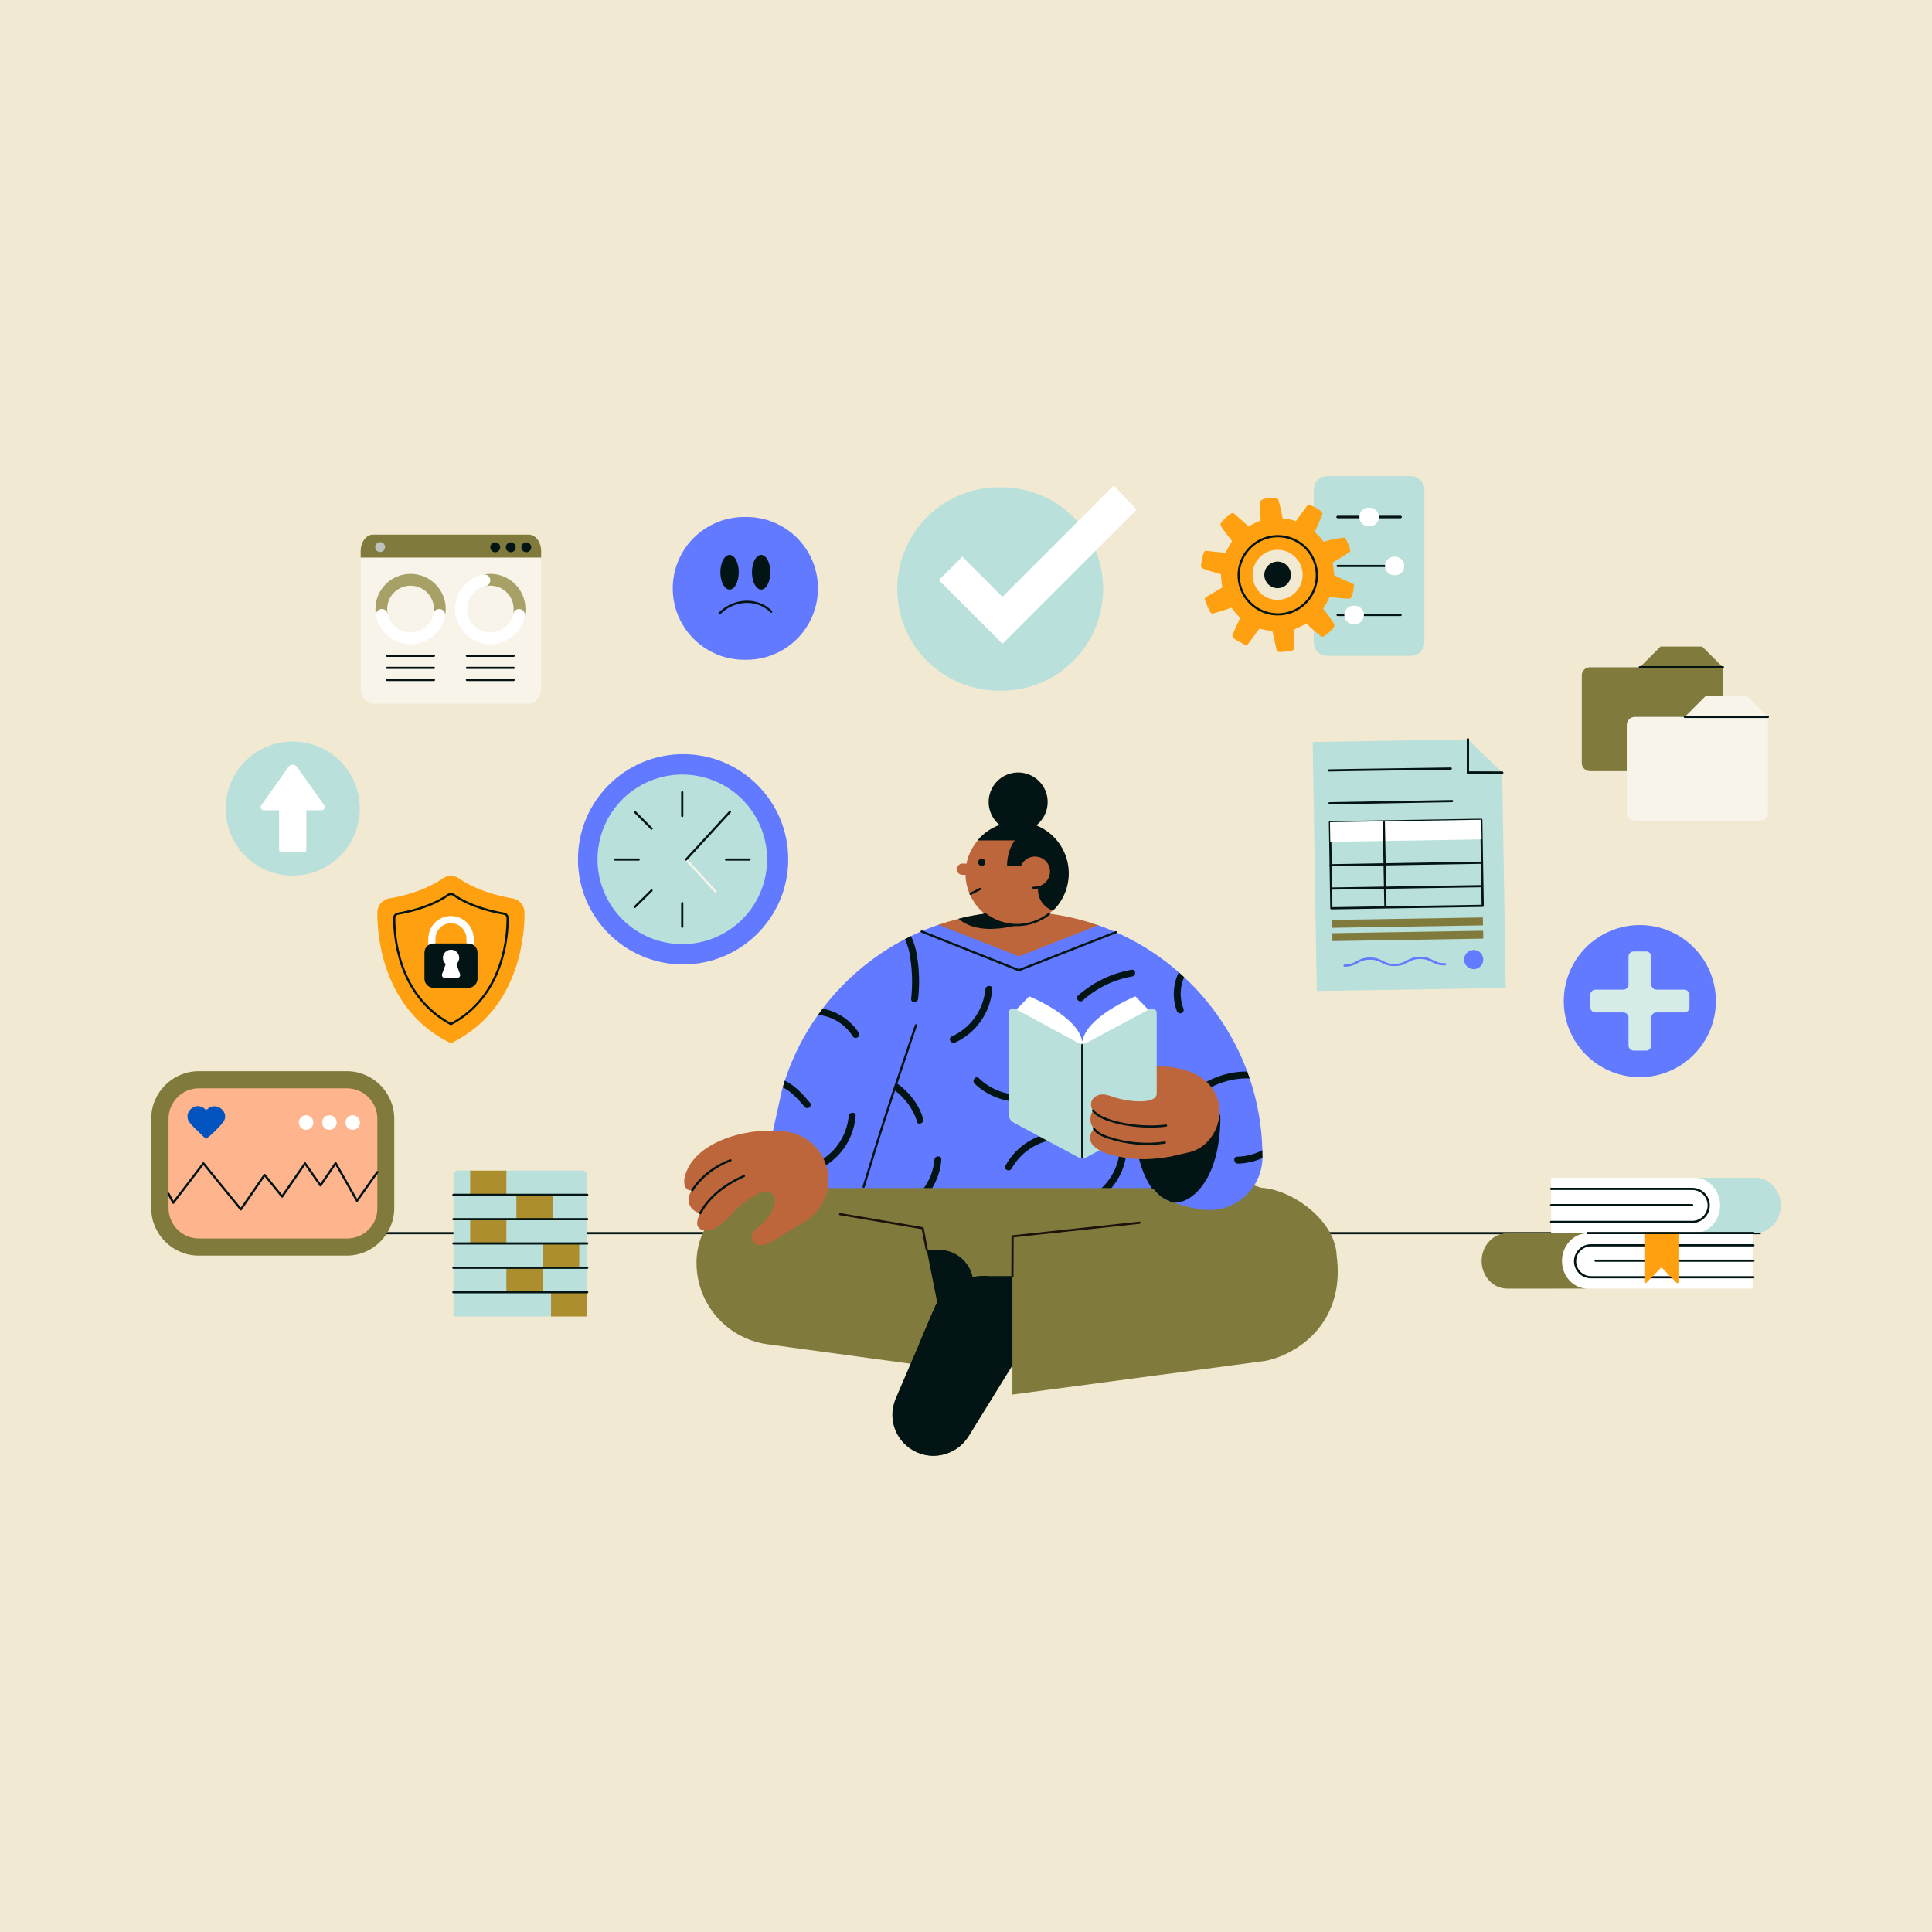 <svg xmlns="http://www.w3.org/2000/svg" fill="none" viewBox="0 0 680 680" height="680" width="680">
<rect x="0" y="0" width="680" height="680" fill="#333333" stroke="none"/>
<g clip-path="url(#clip0_5309_95326)">
<rect fill="#F2E9D2" height="680" width="680"></rect>
<path stroke-linejoin="round" stroke-linecap="round" stroke-width="0.77" stroke="#021414" d="M122.83 434.035H619.418"></path>
<path fill="#627AFF" d="M240.425 339.461C260.863 339.461 277.434 322.885 277.434 302.451C277.434 282.012 260.863 265.441 240.425 265.441C219.991 265.441 203.42 282.012 203.42 302.451C203.42 322.885 219.991 339.461 240.425 339.461Z"></path>
<path fill="#B9E0DA" d="M269.154 309.502C273.043 293.491 263.211 277.357 247.2 273.463C231.184 269.575 215.05 279.396 211.156 295.417C207.263 311.423 217.089 327.573 233.105 331.461C249.127 335.355 265.261 325.518 269.154 309.502Z"></path>
<path stroke-linejoin="round" stroke-linecap="round" stroke-width="0.77" stroke="#F9F4E9" d="M241.487 302.535L251.827 313.779"></path>
<path stroke-linejoin="round" stroke-linecap="round" stroke-width="0.77" stroke="#021414" d="M256.908 285.754L241.487 302.535"></path>
<path stroke-linejoin="round" stroke-linecap="round" stroke-width="0.77" stroke="#021414" d="M229.335 291.651L223.438 285.754"></path>
<path stroke-linejoin="round" stroke-linecap="round" stroke-width="0.77" stroke="#021414" d="M229.335 313.418L223.438 319.222"></path>
<path stroke-linejoin="round" stroke-linecap="round" stroke-width="0.77" stroke="#021414" d="M240.126 317.859V326.206"></path>
<path stroke-linejoin="round" stroke-linecap="round" stroke-width="0.77" stroke="#021414" d="M240.126 278.855V287.203"></path>
<path stroke-linejoin="round" stroke-linecap="round" stroke-width="0.77" stroke="#021414" d="M255.548 302.535H263.802"></path>
<path stroke-linejoin="round" stroke-linecap="round" stroke-width="0.77" stroke="#021414" d="M216.545 302.535H224.8"></path>
<path fill="#FFA011" d="M157.134 366.393C147.246 361.117 140.209 352.744 136.212 341.516C133.043 332.598 132.781 324.318 132.812 321.169C132.837 318.688 134.635 316.593 137.08 316.187C147.929 314.384 154.108 310.418 155.747 309.247C156.615 308.626 157.642 308.297 158.711 308.297C159.779 308.297 160.807 308.626 161.675 309.247C163.313 310.418 169.493 314.384 180.341 316.187C182.786 316.593 184.584 318.688 184.61 321.169C184.646 324.318 184.379 332.598 181.209 341.516C177.213 352.744 170.176 361.117 160.288 366.393L158.711 367.23L157.134 366.393Z"></path>
<path stroke-linejoin="round" stroke-linecap="round" stroke-width="0.77" stroke="#021414" d="M159.609 314.926C159.07 314.546 158.351 314.546 157.811 314.926C151.699 319.302 143.228 321.049 140.064 321.578C139.325 321.701 138.77 322.338 138.765 323.093C138.708 328.671 139.741 350.317 158.695 360.442C158.705 360.447 158.721 360.447 158.726 360.442C177.68 350.317 178.718 328.671 178.656 323.093C178.651 322.338 178.101 321.701 177.356 321.578C174.192 321.049 165.722 319.302 159.609 314.926Z"></path>
<path fill="white" d="M158.963 322.426H158.501C154.166 322.508 150.734 326.14 150.734 330.475V339.541C150.734 340.245 151.305 340.815 152.003 340.815H152.157H165.307H165.466C166.165 340.815 166.73 340.245 166.73 339.541V330.475C166.73 326.14 163.299 322.508 158.963 322.426ZM153.426 338.278V337.06H153.272V330.449C153.272 327.444 155.727 324.917 158.732 324.963C161.737 324.917 164.192 327.444 164.192 330.449V337.06H164.043V338.278H153.426Z"></path>
<path fill="#021414" d="M168.075 344.454C168.075 346.236 166.631 347.679 164.849 347.679H152.619C150.836 347.679 149.388 346.236 149.388 344.454V335.3C149.388 333.518 150.836 332.074 152.619 332.074H164.849C166.631 332.074 168.075 333.518 168.075 335.3V344.454Z"></path>
<path fill="white" d="M160.633 339.337C160.628 339.326 160.633 339.316 160.643 339.306C161.295 338.736 161.686 337.883 161.619 336.938C161.527 335.572 160.443 334.436 159.081 334.287C157.345 334.097 155.881 335.448 155.881 337.143C155.881 338.006 156.261 338.777 156.868 339.306C156.873 339.316 156.878 339.326 156.873 339.337L155.599 342.804C155.347 343.487 155.851 344.211 156.58 344.211H160.926C161.655 344.211 162.163 343.487 161.907 342.804L160.633 339.337Z"></path>
<path fill="#B9E0DA" d="M204.865 462.048L193.96 463.358H159.636C159.621 463.358 159.611 463.353 159.6 463.342C159.59 463.332 159.585 463.322 159.585 463.301V413.553C159.585 413.147 159.744 412.757 160.037 412.464C160.325 412.176 160.72 412.012 161.126 412.012H165.487C169.53 412.977 172.874 412.988 178.221 412.012H205.142C205.548 412.012 205.943 412.176 206.231 412.464C206.519 412.757 206.683 413.147 206.683 413.553V454.81L204.865 462.048Z"></path>
<path fill="#AD8E2E" d="M178.225 412.012H165.486V420.559H178.225V412.012Z"></path>
<path fill="#AD8E2E" d="M194.493 420.559H181.754V429.106H194.493V420.559Z"></path>
<path fill="#AD8E2E" d="M178.225 429.105H165.486V437.658H178.225V429.105Z"></path>
<path fill="#AD8E2E" d="M203.873 437.66H191.129V446.208H203.873V437.66Z"></path>
<path fill="#AD8E2E" d="M190.965 446.207H178.226V454.811H190.965V446.207Z"></path>
<path fill="#AD8E2E" d="M193.943 454.812H206.682V463.303C206.682 463.324 206.677 463.334 206.667 463.344C206.657 463.355 206.646 463.36 206.631 463.36H193.943V454.812Z"></path>
<path stroke-linejoin="round" stroke-linecap="round" stroke-width="0.77" stroke="#021414" d="M206.683 420.559H159.585"></path>
<path stroke-linejoin="round" stroke-linecap="round" stroke-width="0.77" stroke="#021414" d="M206.683 429.105H159.585"></path>
<path stroke-linejoin="round" stroke-linecap="round" stroke-width="0.77" stroke="#021414" d="M206.683 437.66H159.585"></path>
<path stroke-linejoin="round" stroke-linecap="round" stroke-width="0.77" stroke="#021414" d="M206.683 446.207H159.585"></path>
<path stroke-linejoin="round" stroke-linecap="round" stroke-width="0.77" stroke="#021414" d="M206.683 454.812H159.585"></path>
<path fill="#807A3C" d="M470.473 442.155C470.134 429.607 454.801 418.655 443.942 418.065L405.36 405.516L313.044 406.861L274.036 415.625C258.878 418.573 245.147 428.513 245.147 444.518C245.158 451.638 247.788 458.506 252.544 463.807C257.301 469.102 263.845 472.462 270.923 473.243L348.246 483.768L348.497 474.337L356.336 480.573V490.779C356.336 490.795 356.336 490.8 356.341 490.805C356.341 490.815 356.346 490.82 356.351 490.825C356.356 490.831 356.372 490.831 356.377 490.836C356.382 490.836 356.392 490.836 356.397 490.836L445.457 478.97C447.121 478.636 448.755 478.153 450.342 477.537C465.166 471.553 472.661 458.249 470.473 442.155Z"></path>
<path fill="#021414" d="M326.192 439.95C326.192 439.939 326.192 439.934 326.198 439.924C326.198 439.914 326.203 439.903 326.208 439.898C326.208 439.893 326.218 439.888 326.223 439.888C326.228 439.883 326.239 439.883 326.249 439.883H330.476C333.266 439.888 335.967 440.859 338.13 442.621C340.287 444.383 341.782 446.833 342.352 449.565L343.775 456.669C343.775 456.675 343.775 456.68 343.775 456.69C343.775 456.695 343.77 456.7 343.76 456.716C343.755 456.721 343.75 456.726 343.744 456.726C343.739 456.731 343.729 456.731 343.724 456.736L329.983 458.945L326.192 439.95Z"></path>
<path stroke-linejoin="round" stroke-linecap="round" stroke-width="0.77" stroke="#1D120B" d="M326.178 439.885L324.75 432.303L295.687 427.336"></path>
<path fill="#021414" d="M356.277 449.148C356.293 449.148 356.308 449.154 356.319 449.164C356.329 449.179 356.334 449.19 356.334 449.205V480.575L341.001 505.421C339.681 507.511 337.857 509.247 335.695 510.455C333.527 511.662 331.097 512.304 328.622 512.329C326.223 512.329 323.86 511.729 321.754 510.588C319.638 509.448 317.84 507.804 316.525 505.801C315.205 503.797 314.403 501.501 314.188 499.108C313.982 496.719 314.367 494.32 315.312 492.112L323.567 472.864L328.786 460.691C330.245 457.27 332.674 454.352 335.772 452.297C338.874 450.243 342.511 449.148 346.225 449.148H356.277Z"></path>
<path stroke-linejoin="round" stroke-linecap="round" stroke-width="0.77" stroke="#1D120B" d="M356.335 449.144L356.391 435.162L401.065 430.359"></path>
<path fill="#021414" d="M329.126 473.633C327.256 473.648 325.396 473.412 323.583 472.929C323.578 472.929 323.573 472.924 323.568 472.919C323.557 472.914 323.552 472.909 323.547 472.904C323.542 472.888 323.542 472.883 323.542 472.878C323.542 472.868 323.542 472.862 323.547 472.852L328.74 460.663C330.189 457.226 332.618 454.298 335.736 452.234C338.849 450.174 342.496 449.08 346.226 449.09L347.54 449.131C347.551 449.131 347.561 449.131 347.571 449.141C347.582 449.146 347.587 449.157 347.592 449.172C348.064 450.893 348.306 452.67 348.301 454.453C348.296 459.538 346.277 464.413 342.681 468.008C339.086 471.604 334.216 473.623 329.126 473.633Z"></path>
<path fill="#021414" d="M328.622 512.408C326.618 512.419 324.63 512.008 322.792 511.211C320.953 510.415 319.293 509.244 317.932 507.775C316.571 506.306 315.528 504.565 314.876 502.669C314.218 500.774 313.972 498.76 314.136 496.762C314.136 496.752 314.141 496.741 314.146 496.731C314.152 496.726 314.157 496.716 314.167 496.716C316.422 495.755 318.847 495.267 321.292 495.278C325.18 495.319 328.961 496.526 332.156 498.735C335.346 500.954 337.806 504.072 339.198 507.693C339.208 507.708 339.208 507.719 339.208 507.729C339.208 507.739 339.198 507.744 339.188 507.754C337.832 509.198 336.193 510.354 334.375 511.15C332.561 511.951 330.604 512.377 328.622 512.408Z"></path>
<path fill="#627AFF" d="M444.351 407.575C444.294 410.2 443.683 412.789 442.558 415.167C441.438 417.54 439.825 419.652 437.832 421.367C435.839 423.083 433.502 424.357 430.99 425.107C428.473 425.852 425.823 426.067 423.213 425.728C419.273 425.174 415.4 424.177 411.676 422.754C409.283 421.876 407.228 420.263 405.805 418.152H391.186C390.636 417.915 390.051 417.797 389.46 417.797C388.859 417.797 388.274 417.915 387.724 418.152H328.108C327.147 417.828 326.11 417.828 325.154 418.152H267.634L275.308 383.299C275.406 383.058 275.549 382.678 275.642 382.436C275.971 381.779 276.176 381.065 276.233 380.336C278.934 372.066 282.879 364.258 287.924 357.179C288.689 356.656 289.259 355.88 289.521 354.996C297.262 344.805 307.166 336.458 318.507 330.551C319.278 330.325 320.002 329.965 320.634 329.477C323.778 327.952 327.003 326.621 330.301 325.497L358.44 323.966C368.426 323.966 374.749 323.252 386.573 325.666C396.985 329.318 406.596 334.933 414.897 342.211C415.282 342.987 415.95 343.593 416.762 343.901C426.67 353.086 434.283 364.468 438.993 377.135C439.029 378.009 439.332 378.851 439.851 379.555C442.604 387.712 444.109 396.239 444.32 404.843C444.15 405.747 444.166 406.671 444.351 407.575Z"></path>
<path fill="#021414" d="M323.146 351.523C322.977 353.038 320.537 353.121 320.701 351.523C321.225 346.695 321.112 341.825 320.367 337.038C320.09 334.793 319.463 332.605 318.508 330.55C319.212 330.185 319.926 329.826 320.634 329.477C321.6 331.47 322.273 333.586 322.638 335.769C323.567 340.967 323.737 346.268 323.146 351.523Z"></path>
<path fill="#021414" d="M398.197 341.332C391.294 342.555 384.858 345.642 379.582 350.265C379.325 350.45 379.156 350.737 379.104 351.051C379.063 351.364 379.14 351.688 379.331 351.95C379.413 352.083 379.531 352.196 379.67 352.283C379.803 352.366 379.952 352.422 380.111 352.453C380.276 352.474 380.435 352.463 380.589 352.417C380.743 352.381 380.892 352.299 381.015 352.201C385.905 347.779 391.946 344.83 398.449 343.69C400.052 343.438 399.795 340.998 398.197 341.332Z"></path>
<path fill="#021414" d="M444.358 407.114V407.201C444.358 407.325 444.358 407.453 444.352 407.576C441.63 408.814 438.692 409.487 435.697 409.564C434.182 409.564 433.843 407.114 435.445 407.114C438.543 407.047 441.579 406.267 444.322 404.844C444.347 405.594 444.358 406.354 444.358 407.114Z"></path>
<path fill="#021414" d="M439.851 379.557C433.554 379.367 427.39 381.339 422.366 385.135C421.108 386.06 419.844 383.959 421.108 383.029C426.265 379.171 432.547 377.101 438.993 377.137C439.291 377.938 439.574 378.745 439.851 379.557Z"></path>
<path fill="#021414" d="M284.987 389.68C284.884 389.793 284.75 389.88 284.607 389.936C284.463 389.998 284.304 390.034 284.149 390.034C283.99 390.034 283.841 389.998 283.692 389.936C283.548 389.88 283.42 389.793 283.307 389.68C281.119 387.157 278.607 384.224 275.494 382.704C275.725 381.908 275.972 381.117 276.234 380.336C279.686 382.021 282.542 385.051 284.987 387.995C285.213 388.221 285.336 388.524 285.336 388.837C285.336 389.15 285.213 389.454 284.987 389.68Z"></path>
<path fill="#021414" d="M346.816 348.152C346.483 351.732 345.214 355.169 343.128 358.097C341.043 361.025 338.218 363.346 334.946 364.831C333.507 365.509 334.776 367.61 336.204 366.937C339.846 365.242 342.979 362.612 345.27 359.314C347.566 356.006 348.943 352.159 349.261 348.152C349.431 346.632 346.981 346.632 346.816 348.152Z"></path>
<path fill="#021414" d="M364.42 384.535C357.511 386.646 349.682 384.535 344.541 379.48C343.447 378.386 341.931 380.323 343.025 381.422C345.928 384.201 349.513 386.163 353.417 387.114C357.321 388.059 361.415 387.951 365.267 386.816C366.782 386.394 365.935 384.114 364.42 384.535Z"></path>
<path fill="#021414" d="M298.722 392.797C298.393 396.377 297.119 399.803 295.034 402.736C292.943 405.669 290.123 407.991 286.846 409.47C285.408 410.143 286.676 412.254 288.109 411.581C291.751 409.886 294.88 407.256 297.176 403.948C299.467 400.651 300.843 396.803 301.162 392.797C301.331 391.276 298.891 391.276 298.722 392.797Z"></path>
<path fill="#021414" d="M356.083 411.242C357.856 408.109 360.424 405.499 363.526 403.681C366.634 401.857 370.168 400.892 373.774 400.881C375.372 400.881 375.12 398.441 373.522 398.441C369.495 398.498 365.566 399.618 362.114 401.688C358.667 403.758 355.832 406.711 353.89 410.235C353.048 411.663 355.328 412.675 356.083 411.242Z"></path>
<path fill="#021414" d="M416.763 343.901C415.228 347.471 415.156 351.498 416.563 355.125C416.609 355.273 416.625 355.438 416.609 355.602C416.589 355.761 416.543 355.921 416.46 356.059C416.383 356.203 416.275 356.327 416.152 356.424C416.024 356.522 415.88 356.594 415.721 356.64C415.407 356.707 415.084 356.655 414.806 356.506C414.524 356.347 414.313 356.095 414.2 355.797C413.394 353.604 413.039 351.262 413.163 348.93C413.281 346.598 413.871 344.307 414.899 342.211L416.763 343.901Z"></path>
<path fill="#021414" d="M300.149 364.745C298.814 362.645 297.016 360.872 294.899 359.568C292.788 358.253 290.4 357.436 287.924 357.179C288.443 356.445 288.977 355.715 289.521 354.996C292.105 355.484 294.566 356.486 296.754 357.945C298.942 359.403 300.817 361.283 302.255 363.482C303.098 364.828 300.997 366.096 300.149 364.745Z"></path>
<path fill="#021414" d="M322.725 394.734C321.482 390.276 318.338 386.305 314.717 383.618C314.979 382.838 315.251 382.026 315.528 381.184C319.797 384.137 323.516 388.699 324.918 393.81C325.339 395.325 323.059 396.255 322.725 394.734Z"></path>
<path stroke-linejoin="round" stroke-linecap="round" stroke-width="0.77" stroke="#021414" d="M303.966 417.729C307.962 404.815 309.215 400.218 314.717 383.616C314.979 382.835 315.251 382.024 315.528 381.181C317.331 375.798 319.545 369.208 322.386 360.871"></path>
<path fill="#BD663B" d="M330.308 325.496L358.606 336.612L386.575 325.666C368.365 319.317 348.553 319.255 330.308 325.496Z"></path>
<path stroke-linejoin="round" stroke-linecap="round" stroke-width="0.77" stroke="#021414" d="M324.399 327.863L358.604 341.496L392.722 328.105"></path>
<path fill="#021414" d="M348.651 326.952C343.91 326.952 340.134 325.76 337.432 323.428C337.422 323.418 337.417 323.413 337.417 323.397C337.412 323.387 337.412 323.377 337.417 323.371C337.417 323.361 337.422 323.351 337.427 323.346C337.432 323.336 337.448 323.33 337.458 323.325C342.62 322.026 347.896 321.235 353.222 320.973L361.164 324.594C361.174 324.599 361.184 324.604 361.189 324.62C361.195 324.63 361.195 324.64 361.195 324.65C361.195 324.661 361.195 324.671 361.189 324.681C361.179 324.692 361.174 324.697 361.159 324.702C357.137 326.099 352.919 326.859 348.656 326.952H348.651Z"></path>
<path fill="#BD663B" d="M338.813 303.931L340.118 304.018C340.128 304.018 340.138 304.013 340.148 304.002C340.159 303.992 340.164 303.982 340.169 303.972C341.073 299.441 343.682 295.424 347.453 292.758C351.228 290.087 355.882 288.962 360.454 289.615C365.03 290.272 369.181 292.65 372.052 296.267C374.929 299.893 376.305 304.47 375.91 309.077C375.504 313.685 373.357 317.959 369.905 321.025C366.448 324.097 361.948 325.731 357.325 325.582C352.713 325.438 348.321 323.532 345.064 320.25C341.808 316.973 339.938 312.565 339.825 307.947C339.825 307.932 339.82 307.917 339.804 307.906C339.794 307.901 339.784 307.896 339.768 307.896H338.643C338.387 307.886 338.135 307.84 337.899 307.732C337.662 307.629 337.452 307.48 337.277 307.29C337.102 307.095 336.969 306.874 336.892 306.632C336.804 306.386 336.774 306.124 336.794 305.872C336.815 305.353 337.041 304.86 337.416 304.501C337.791 304.136 338.294 303.931 338.813 303.931Z"></path>
<path stroke-linejoin="round" stroke-linecap="round" stroke-width="0.77" stroke="#021414" d="M369.207 321.679C365.987 324.217 362.006 325.588 357.912 325.588C353.813 325.583 349.832 324.207 346.616 321.664"></path>
<path fill="#021414" d="M370.495 320.539C364.48 317.914 365.394 312.475 365.4 312.423C365.405 312.403 365.415 312.377 365.43 312.362C365.446 312.346 365.466 312.336 365.482 312.326C366.437 312.12 367.326 311.673 368.05 311.026C368.779 310.379 369.329 309.557 369.648 308.638C369.966 307.713 370.043 306.722 369.874 305.766C369.699 304.811 369.278 303.907 368.661 303.157C368.035 302.407 367.233 301.826 366.324 301.477C365.415 301.123 364.429 301.01 363.463 301.153C362.497 301.292 361.593 301.672 360.818 302.268C360.042 302.864 359.436 303.65 359.056 304.539C359.03 304.585 358.922 304.831 358.922 304.831C358.917 304.842 358.907 304.852 358.896 304.857C358.891 304.862 358.881 304.867 358.871 304.867L354.561 304.883C354.535 304.883 354.505 304.872 354.484 304.852C354.458 304.826 354.448 304.801 354.448 304.77C354.448 299.813 356.441 296.772 357.119 295.878C357.124 295.868 357.129 295.863 357.129 295.852C357.129 295.837 357.129 295.832 357.124 295.822C357.119 295.811 357.114 295.806 357.104 295.801C357.099 295.796 357.083 295.791 357.073 295.791H344.288C344.267 295.791 344.242 295.786 344.226 295.77C344.211 295.76 344.195 295.745 344.185 295.729C344.175 295.703 344.175 295.683 344.175 295.668C344.18 295.642 344.185 295.621 344.206 295.606C346.219 293.248 348.803 291.45 351.715 290.387C351.721 290.382 351.731 290.377 351.741 290.372C351.746 290.356 351.751 290.351 351.751 290.341C351.751 290.331 351.751 290.32 351.751 290.315C351.746 290.3 351.741 290.295 351.731 290.284C350.077 288.918 348.89 287.069 348.33 284.994C347.765 282.923 347.863 280.725 348.603 278.711C349.337 276.693 350.683 274.956 352.45 273.734C354.217 272.517 356.323 271.874 358.47 271.895C360.612 271.916 362.703 272.609 364.444 273.862C366.185 275.126 367.495 276.893 368.189 278.922C368.877 280.956 368.928 283.155 368.322 285.214C367.716 287.274 366.488 289.098 364.804 290.433C364.793 290.438 364.788 290.444 364.788 290.454C364.783 290.464 364.783 290.469 364.783 290.48C364.783 290.495 364.788 290.505 364.793 290.51C364.799 290.515 364.809 290.521 364.819 290.526C367.629 291.671 370.105 293.5 372.031 295.847C373.957 298.19 375.262 300.979 375.842 303.953C376.413 306.932 376.238 310.004 375.329 312.901C374.414 315.793 372.801 318.418 370.618 320.524C370.603 320.534 370.582 320.55 370.562 320.555C370.541 320.555 370.516 320.555 370.495 320.539Z"></path>
<path stroke-linejoin="round" stroke-linecap="round" stroke-width="0.77" stroke="#021414" d="M363.753 312.47C364.338 312.506 364.919 312.46 365.494 312.326C366.419 312.126 367.282 311.694 368.001 311.068C368.715 310.441 369.264 309.65 369.598 308.761C369.932 307.867 370.03 306.907 369.896 305.972C369.763 305.032 369.393 304.138 368.823 303.373C368.252 302.618 367.503 302.007 366.634 301.611C365.771 301.216 364.826 301.041 363.876 301.108C362.926 301.174 362.011 301.477 361.21 301.991C360.409 302.5 359.751 303.209 359.294 304.036C359.202 304.205 359.125 304.375 359.053 304.549"></path>
<path fill="#021414" d="M345.554 304.772C346.247 304.772 346.817 304.207 346.817 303.514C346.817 302.815 346.247 302.25 345.554 302.25C344.855 302.25 344.29 302.815 344.29 303.514C344.29 304.207 344.855 304.772 345.554 304.772Z"></path>
<path stroke-linejoin="round" stroke-linecap="round" stroke-width="0.77" stroke="#021414" d="M341.622 314.626L344.961 312.859"></path>
<path fill="white" d="M380.928 372.278C380.928 372.268 380.928 372.252 380.933 372.247C380.944 372.242 380.949 372.232 380.954 372.227L404.88 356.19C404.886 356.19 404.891 356.18 404.896 356.175C404.901 356.169 404.901 356.164 404.901 356.154C404.906 356.149 404.901 356.133 404.901 356.128C404.896 356.118 404.896 356.113 404.891 356.108L399.656 350.709C399.646 350.699 399.641 350.694 399.631 350.694C399.615 350.689 399.605 350.694 399.595 350.694C398.737 351.048 382.531 357.808 380.985 366.412C380.985 366.432 380.98 366.443 380.969 366.453C380.959 366.463 380.944 366.468 380.928 366.468C380.913 366.468 380.902 366.463 380.892 366.453C380.882 366.443 380.872 366.432 380.872 366.412C379.331 357.808 363.119 351.048 362.267 350.694C362.251 350.694 362.241 350.689 362.231 350.694C362.22 350.694 362.21 350.699 362.205 350.709L356.971 356.108C356.96 356.113 356.955 356.118 356.955 356.128C356.95 356.133 356.95 356.149 356.95 356.154C356.95 356.164 356.955 356.169 356.96 356.175C356.96 356.18 356.971 356.19 356.981 356.19L380.902 372.227C380.913 372.232 380.918 372.242 380.918 372.247C380.923 372.252 380.928 372.268 380.928 372.278Z"></path>
<path fill="#B9E0DA" d="M404.686 355.145L382.614 366.934C382.1 367.227 381.519 367.376 380.929 367.376C380.343 367.376 379.758 367.227 379.244 366.934L357.428 355.145C357.177 355.007 356.894 354.935 356.612 354.94C356.324 354.94 356.042 355.017 355.795 355.161C355.548 355.31 355.348 355.515 355.199 355.762C355.06 356.008 354.989 356.291 354.983 356.579V392.042C354.983 392.674 355.158 393.301 355.482 393.85C355.805 394.4 356.273 394.852 356.833 395.155L379.244 407.2C379.758 407.493 380.338 407.642 380.924 407.642C381.519 407.642 382.1 407.493 382.614 407.2L405.266 395.155C406.448 394.564 409.365 393.301 409.365 392.042L407.121 375.415V356.579C407.126 356.291 407.054 356.003 406.91 355.757C406.771 355.505 406.566 355.3 406.319 355.151C406.073 355.007 405.79 354.93 405.503 354.93C405.22 354.93 404.932 355.002 404.686 355.145Z"></path>
<path stroke-linejoin="round" stroke-linecap="round" stroke-width="0.77" stroke="#021414" d="M380.93 367.781V407.226"></path>
<path fill="#021414" d="M428.793 392.549C428.834 392.544 428.875 392.549 428.916 392.559C428.957 392.569 428.993 392.595 429.029 392.621C429.06 392.652 429.085 392.682 429.106 392.724C429.121 392.754 429.137 392.801 429.137 392.842C429.255 399.92 427.966 407.964 424.899 413.851C421.786 419.83 416.732 423.708 412.098 422.783C408.22 421.941 405.02 417.981 403.001 413.008C400.983 408.123 399.966 402.319 399.041 396.586L428.793 392.549Z"></path>
<path stroke-linejoin="round" stroke-linecap="round" stroke-width="0.77" stroke="#021414" d="M405.806 418.15C404.717 416.522 403.782 414.806 403.001 413.008C400.983 408.123 399.971 402.319 399.041 396.586L428.793 392.549C428.839 392.544 428.875 392.549 428.921 392.559C428.962 392.569 428.998 392.595 429.029 392.621C429.06 392.652 429.091 392.682 429.106 392.724C429.121 392.754 429.137 392.801 429.137 392.842C429.26 399.92 427.976 407.964 424.904 413.851C421.786 419.83 416.732 423.708 412.104 422.783"></path>
<path fill="#021414" d="M396.508 405.241C396.159 409.998 394.294 414.523 391.187 418.149H387.725C391.351 414.764 393.606 410.172 394.068 405.241C394.238 403.638 396.683 403.638 396.508 405.241Z"></path>
<path fill="#BD663B" d="M429.198 391.368C429.198 380.129 418.334 375.049 407.182 375.357C407.177 375.357 407.167 375.357 407.156 375.367C407.151 375.367 407.146 375.372 407.141 375.377C407.136 375.383 407.131 375.388 407.131 375.393C407.125 375.398 407.125 375.403 407.125 375.413V384.87C407.125 384.875 407.125 384.88 407.125 384.885C407.125 388.861 396.945 387.685 393.149 386.478C393.143 386.478 393.138 386.478 393.133 386.478C393.051 386.478 392.892 386.401 392.81 386.396C392.81 386.396 392.799 386.396 392.794 386.396C391.279 385.892 389.851 385.307 388.341 385.214C386.656 385.132 384.802 385.974 384.211 387.572C384.026 388.116 383.969 388.697 384.057 389.262C384.139 389.827 384.36 390.366 384.694 390.829C384.699 390.839 384.704 390.849 384.704 390.859C384.704 390.87 384.699 390.885 384.694 390.895C384.057 391.856 383.743 392.996 383.795 394.152C383.856 395.308 384.283 396.417 385.022 397.306C385.033 397.316 385.038 397.332 385.033 397.347C385.033 397.357 385.028 397.373 385.012 397.378C383.204 398.991 383.384 402.068 384.971 403.408C386.389 404.646 388.053 405.566 389.856 406.105C391.181 406.521 392.532 406.855 393.893 407.112C397.802 407.918 401.794 408.17 405.775 407.872C407.793 407.703 409.812 407.451 411.831 407.112C413.089 406.86 418.996 405.448 419.073 405.432C424.729 403.917 429.198 398.02 429.198 391.368Z"></path>
<path stroke-linejoin="round" stroke-linecap="round" stroke-width="0.77" stroke="#021414" d="M385.059 397.348C386.322 398.945 388.259 399.788 390.108 400.378C396.503 402.515 403.314 403.121 409.992 402.145"></path>
<path stroke-linejoin="round" stroke-linecap="round" stroke-width="0.77" stroke="#021414" d="M410.413 396.162C399.945 397.538 386.908 394.508 384.725 390.855"></path>
<path fill="#BD663B" d="M291.556 415.29C291.556 410.733 289.748 406.362 286.527 403.141C283.301 399.921 278.935 398.107 274.379 398.102H274.374C262.066 396.905 243.78 402.222 241.021 414.278C240.713 415.356 240.739 416.502 241.104 417.56C241.294 418.022 241.628 418.413 242.049 418.675C242.475 418.937 242.973 419.06 243.472 419.019C243.482 419.019 243.497 419.019 243.502 419.024C243.513 419.029 243.523 419.034 243.528 419.044C243.533 419.06 243.533 419.07 243.533 419.08C243.533 419.091 243.528 419.101 243.518 419.106C242.973 419.758 242.598 420.539 242.439 421.377C242.285 422.204 242.347 423.072 242.619 423.873C242.937 424.669 243.451 425.368 244.119 425.912C244.782 426.457 245.573 426.821 246.41 426.975C246.42 426.981 246.43 426.981 246.436 426.986C246.441 426.991 246.451 427.001 246.451 427.006C246.456 427.022 246.456 427.027 246.456 427.037C246.456 427.047 246.456 427.053 246.451 427.063C245.814 428.08 245.454 429.246 245.398 430.443C245.311 431.789 246.24 432.718 247.586 433.057C248.48 433.206 249.41 433.15 250.278 432.888C254.069 431.542 256.175 428.506 259.21 425.563C261.393 423.457 263.854 421.674 266.535 420.252C268.133 419.409 270.157 418.654 271.672 420.087C272.165 420.585 272.504 421.212 272.674 421.89C272.838 422.573 272.807 423.287 272.597 423.955C271.739 426.724 270.1 429.179 267.881 431.039C266.278 432.384 264.172 433.9 264.594 435.918C264.758 436.53 265.102 437.074 265.585 437.48C266.063 437.886 266.659 438.137 267.29 438.194C269.222 438.446 270.912 437.434 272.509 436.514C277.482 433.561 276.726 433.818 282.279 430.53C285.063 429.066 287.395 426.878 289.034 424.191C290.667 421.51 291.541 418.428 291.556 415.29Z"></path>
<path stroke-linejoin="round" stroke-linecap="round" stroke-width="0.77" stroke="#021414" d="M246.497 426.992C249.61 421.013 255.589 416.714 261.825 413.93"></path>
<path stroke-linejoin="round" stroke-linecap="round" stroke-width="0.77" stroke="#021414" d="M243.631 418.993C246.661 414.19 251.721 410.399 257.109 408.375"></path>
<path fill="#021414" d="M331.319 408.202C331.052 411.721 329.948 415.131 328.109 418.152H325.155C327.297 415.244 328.581 411.798 328.874 408.202C329.044 406.599 331.489 406.599 331.319 408.202Z"></path>
<path fill="#B9E0DA" d="M516.674 260.262C516.669 260.262 516.659 260.256 516.654 260.251C516.643 260.251 516.638 260.251 516.633 260.246L462.087 261.16C462.082 261.155 462.077 261.155 462.061 261.16C462.056 261.166 462.051 261.166 462.051 261.176C462.035 261.176 462.035 261.186 462.03 261.191C462.035 261.196 462.03 261.207 462.03 261.217L463.458 348.73C463.453 348.736 463.458 348.741 463.458 348.751C463.463 348.761 463.463 348.766 463.474 348.766C463.474 348.771 463.484 348.782 463.489 348.782C463.499 348.782 463.504 348.787 463.52 348.782L529.906 347.739C529.922 347.739 529.942 347.734 529.947 347.724C529.952 347.724 529.958 347.713 529.963 347.708C529.963 347.698 529.968 347.693 529.968 347.688L528.73 271.999C528.735 271.989 528.73 271.983 528.73 271.973C528.725 271.968 528.725 271.963 528.714 271.953L516.674 260.262Z"></path>
<path stroke-linejoin="round" stroke-linecap="round" stroke-width="0.77" stroke="#021414" d="M516.659 260.25L516.644 271.921L528.73 271.972"></path>
<path stroke-linejoin="round" stroke-linecap="round" stroke-width="0.77" stroke="#021414" d="M516.659 260.25L516.644 271.921L528.73 271.972"></path>
<path stroke-linejoin="round" stroke-linecap="round" stroke-width="0.77" stroke="#021414" d="M467.777 271.163L476.674 271.009L487.22 270.855L489.5 270.824L500.025 270.67L502.984 270.629L507.895 270.557L510.627 270.516"></path>
<path stroke-linejoin="round" stroke-linecap="round" stroke-width="0.77" stroke="#021414" d="M467.957 282.728L470.967 282.671L473.366 282.635L485.175 282.424L503.225 282.096L508.126 282.014L511.095 281.957"></path>
<path stroke-linejoin="round" stroke-linecap="round" stroke-width="0.77" stroke="#021414" d="M468.097 289.41L468.59 319.685L521.867 318.822L521.374 288.547L468.097 289.41Z"></path>
<path stroke-linejoin="round" stroke-linecap="round" stroke-width="0.77" stroke="#021414" d="M468.317 304.542L521.615 303.648"></path>
<path stroke-linejoin="round" stroke-linecap="round" stroke-width="0.77" stroke="#021414" d="M468.605 312.745L521.606 311.902"></path>
<path fill="white" d="M468.103 289.434L468.216 296.235C468.216 296.266 468.241 296.297 468.272 296.297L521.431 295.434C521.462 295.434 521.488 295.403 521.488 295.372L521.375 288.572C521.375 288.541 521.354 288.515 521.318 288.52L468.164 289.378C468.133 289.378 468.103 289.404 468.103 289.434Z"></path>
<path stroke-linejoin="round" stroke-linecap="round" stroke-width="0.77" stroke="#021414" d="M487.057 289.293L487.617 319.152"></path>
<path fill="#807A3C" d="M468.826 323.843L468.867 326.498C468.867 326.534 468.893 326.56 468.928 326.56L521.908 325.702C521.939 325.702 521.97 325.671 521.97 325.64L521.924 322.98C521.924 322.949 521.893 322.923 521.862 322.918L468.882 323.781C468.851 323.781 468.821 323.807 468.826 323.843Z"></path>
<path fill="#807A3C" d="M468.929 328.509L468.975 331.17C468.975 331.206 469.001 331.232 469.037 331.232L522.011 330.369C522.042 330.369 522.068 330.343 522.068 330.307L522.026 327.646C522.026 327.616 521.996 327.59 521.965 327.59L468.99 328.453C468.96 328.448 468.929 328.478 468.929 328.509Z"></path>
<path stroke-linejoin="round" stroke-linecap="round" stroke-width="0.77" stroke="#627AFF" d="M508.605 339.39C504.193 339.467 504.146 337.073 499.729 337.15C495.311 337.222 495.342 339.565 490.925 339.636C486.512 339.713 486.466 337.32 482.048 337.397C477.631 337.469 477.662 339.811 473.244 339.883"></path>
<path fill="#627AFF" d="M519.931 340.871C521.662 340.188 522.509 338.226 521.826 336.5C521.138 334.763 519.181 333.921 517.45 334.604C515.724 335.287 514.871 337.25 515.554 338.981C516.242 340.707 518.205 341.559 519.931 340.871Z"></path>
<path fill="#F9F4E9" d="M126.949 196.237V241.835C126.949 245.061 128.896 247.681 131.3 247.681H186.119C188.522 247.681 190.469 245.061 190.469 241.835V196.237L158.714 190.258L126.949 196.237Z"></path>
<path fill="#807A3C" d="M186.119 188.168H131.3C128.896 188.168 126.949 190.783 126.949 194.014V196.238H190.469V194.014C190.469 190.783 188.522 188.168 186.119 188.168Z"></path>
<path fill="#BCC3BF" d="M135.529 192.538C135.529 192.882 135.426 193.221 135.236 193.509C135.046 193.797 134.774 194.018 134.455 194.146C134.137 194.28 133.787 194.315 133.448 194.249C133.109 194.182 132.801 194.012 132.554 193.771C132.313 193.53 132.149 193.216 132.082 192.877C132.015 192.543 132.046 192.189 132.18 191.876C132.308 191.552 132.534 191.28 132.822 191.09C133.109 190.9 133.443 190.797 133.787 190.797C134.25 190.797 134.696 190.982 135.02 191.305C135.344 191.634 135.529 192.076 135.529 192.538Z"></path>
<path fill="#021414" d="M176.056 192.62C176.056 192.964 175.953 193.298 175.758 193.591C175.568 193.874 175.296 194.1 174.977 194.228C174.659 194.362 174.31 194.398 173.971 194.331C173.637 194.264 173.323 194.094 173.082 193.853C172.835 193.606 172.671 193.298 172.604 192.959C172.537 192.62 172.573 192.271 172.702 191.952C172.835 191.634 173.056 191.362 173.344 191.172C173.626 190.982 173.965 190.879 174.31 190.879C174.772 190.879 175.214 191.064 175.542 191.387C175.871 191.716 176.056 192.158 176.056 192.62Z"></path>
<path fill="#021414" d="M181.516 192.62C181.516 192.964 181.413 193.298 181.223 193.591C181.028 193.874 180.756 194.1 180.442 194.228C180.119 194.362 179.77 194.398 179.431 194.331C179.097 194.264 178.783 194.094 178.542 193.853C178.295 193.606 178.131 193.298 178.064 192.959C177.997 192.62 178.033 192.271 178.162 191.952C178.295 191.634 178.516 191.362 178.804 191.172C179.091 190.982 179.425 190.879 179.77 190.879C180.237 190.879 180.679 191.064 181.002 191.387C181.331 191.716 181.516 192.158 181.516 192.62Z"></path>
<path fill="#021414" d="M186.976 192.62C186.976 192.964 186.873 193.298 186.683 193.591C186.488 193.874 186.221 194.1 185.902 194.228C185.579 194.362 185.235 194.398 184.89 194.331C184.557 194.264 184.243 194.094 184.002 193.853C183.76 193.606 183.591 193.298 183.524 192.959C183.457 192.62 183.493 192.271 183.622 191.952C183.755 191.634 183.976 191.362 184.264 191.172C184.551 190.982 184.885 190.879 185.235 190.879C185.697 190.879 186.139 191.064 186.467 191.387C186.791 191.716 186.976 192.158 186.976 192.62Z"></path>
<path fill="#A7A168" d="M170.914 206.289C171.458 206.181 172.013 206.125 172.568 206.125C173.79 206.125 175.003 206.397 176.107 206.926C177.212 207.45 178.182 208.216 178.953 209.166C179.723 210.116 180.273 211.226 180.561 212.417C180.853 213.604 180.869 214.842 180.617 216.039L182.564 217.58L184.701 216.799C184.865 215.993 184.947 215.171 184.947 214.349C184.947 212.52 184.542 210.717 183.761 209.063C182.98 207.414 181.845 205.955 180.432 204.795C179.02 203.634 177.371 202.796 175.599 202.35C173.826 201.903 171.977 201.851 170.185 202.206L169.296 204.553L170.914 206.289Z"></path>
<path fill="#A7A168" d="M136.278 214.351C136.283 213.2 136.525 212.065 136.992 211.017C137.46 209.964 138.143 209.024 138.996 208.254C139.848 207.483 140.855 206.897 141.944 206.543C143.038 206.184 144.194 206.06 145.339 206.178C146.48 206.291 147.589 206.646 148.586 207.216C149.587 207.786 150.45 208.562 151.134 209.486C151.812 210.416 152.294 211.474 152.541 212.594C152.788 213.719 152.793 214.88 152.562 216.005L154.519 217.351L156.666 216.647C156.804 215.892 156.876 215.121 156.882 214.351C156.882 211.068 155.577 207.92 153.255 205.603C150.933 203.281 147.79 201.977 144.507 201.977C141.225 201.977 138.076 203.281 135.754 205.603C133.438 207.92 132.133 211.068 132.133 214.351C132.128 215.142 132.205 215.938 132.354 216.719L134.969 217.849L136.448 216.005C136.34 215.46 136.278 214.906 136.278 214.351Z"></path>
<path fill="white" d="M170.098 202.22C167.909 202.667 165.875 203.7 164.226 205.205C162.578 206.715 161.36 208.641 160.718 210.783C160.076 212.92 160.019 215.201 160.569 217.368C161.114 219.536 162.238 221.519 163.821 223.096C165.403 224.678 167.38 225.803 169.548 226.347C171.721 226.892 173.991 226.84 176.138 226.198C178.275 225.551 180.207 224.344 181.712 222.69C183.217 221.036 184.254 219.007 184.701 216.819C184.758 216.516 184.753 216.207 184.675 215.909C184.604 215.617 184.465 215.339 184.27 215.103C184.074 214.867 183.833 214.677 183.556 214.543C183.278 214.415 182.98 214.348 182.672 214.348H182.652C182.169 214.353 181.706 214.522 181.337 214.831C180.967 215.134 180.715 215.56 180.623 216.033C180.32 217.486 179.626 218.827 178.624 219.916C177.618 221.005 176.339 221.806 174.921 222.227C173.498 222.654 171.988 222.685 170.55 222.32C169.111 221.96 167.802 221.21 166.754 220.163C165.706 219.115 164.961 217.8 164.596 216.367C164.232 214.928 164.262 213.418 164.684 212C165.11 210.578 165.911 209.299 167 208.292C168.089 207.29 169.435 206.597 170.884 206.299C171.356 206.201 171.782 205.949 172.091 205.58C172.394 205.21 172.563 204.747 172.568 204.265V204.244C172.568 203.941 172.502 203.638 172.373 203.361C172.24 203.083 172.05 202.842 171.813 202.647C171.577 202.451 171.305 202.313 171.002 202.241C170.709 202.169 170.401 202.159 170.098 202.22Z"></path>
<path fill="white" d="M154.554 214.348C154.081 214.353 153.624 214.517 153.264 214.82C152.9 215.123 152.653 215.539 152.561 216.002C152.18 217.861 151.174 219.525 149.705 220.722C148.235 221.919 146.397 222.571 144.506 222.571C142.611 222.571 140.777 221.919 139.308 220.722C137.839 219.525 136.832 217.861 136.447 216.002C136.359 215.539 136.113 215.123 135.748 214.82C135.384 214.517 134.926 214.353 134.459 214.348H134.377C134.074 214.348 133.776 214.414 133.509 214.538C133.231 214.666 132.995 214.851 132.8 215.082C132.61 215.313 132.471 215.586 132.394 215.873C132.322 216.166 132.312 216.469 132.368 216.767C132.928 219.572 134.444 222.099 136.652 223.912C138.866 225.731 141.645 226.722 144.506 226.722C147.367 226.722 150.141 225.731 152.355 223.912C154.564 222.099 156.084 219.572 156.644 216.767C156.701 216.469 156.69 216.166 156.613 215.873C156.536 215.586 156.403 215.313 156.208 215.082C156.018 214.851 155.776 214.666 155.504 214.538C155.232 214.414 154.934 214.348 154.636 214.348H154.554Z"></path>
<path stroke-linejoin="round" stroke-linecap="round" stroke-width="0.77" stroke="#021414" d="M164.345 239.32H180.792"></path>
<path stroke-linejoin="round" stroke-linecap="round" stroke-width="0.77" stroke="#021414" d="M164.345 235.066H180.792"></path>
<path stroke-linejoin="round" stroke-linecap="round" stroke-width="0.77" stroke="#021414" d="M164.345 230.812H180.792"></path>
<path stroke-linejoin="round" stroke-linecap="round" stroke-width="0.77" stroke="#021414" d="M136.278 239.32H152.731"></path>
<path stroke-linejoin="round" stroke-linecap="round" stroke-width="0.77" stroke="#021414" d="M136.278 235.066H152.731"></path>
<path stroke-linejoin="round" stroke-linecap="round" stroke-width="0.77" stroke="#021414" d="M136.278 230.812H152.731"></path>
<path fill="#807A3C" d="M577.117 234.856C577.143 234.856 577.179 234.846 577.194 234.826L584.442 227.578C584.458 227.557 584.494 227.547 584.519 227.547H599.056C599.077 227.547 599.113 227.557 599.128 227.578L606.381 234.826C606.396 234.846 606.412 234.877 606.412 234.903V268.558C606.412 270.135 605.128 271.414 603.556 271.414H559.601C558.019 271.414 556.74 270.135 556.74 268.558V237.717C556.74 236.135 558.019 234.856 559.601 234.856H577.117Z"></path>
<path stroke-linejoin="round" stroke-linecap="round" stroke-width="0.77" stroke="#021414" d="M577.164 234.855H606.412"></path>
<path fill="#F9F4E9" d="M592.954 252.322C592.974 252.322 593.01 252.307 593.026 252.292L600.273 245.039C600.294 245.023 600.33 245.008 600.35 245.008H614.887C614.908 245.008 614.944 245.023 614.964 245.039L622.212 252.292C622.227 252.307 622.243 252.338 622.243 252.364V286.019C622.243 287.601 620.964 288.88 619.387 288.88H575.432C573.85 288.88 572.571 287.601 572.571 286.019V255.178C572.571 253.601 573.85 252.322 575.432 252.322H592.954Z"></path>
<path stroke-linejoin="round" stroke-linecap="round" stroke-width="0.77" stroke="#021414" d="M592.995 252.32H622.238"></path>
<path fill="#B9E0DA" d="M103.033 260.988C96.775 260.988 90.773 263.474 86.347 267.9C81.922 272.325 79.436 278.328 79.436 284.586C79.436 290.845 81.922 296.847 86.347 301.272C90.773 305.698 96.775 308.184 103.033 308.184C109.292 308.184 115.294 305.698 119.72 301.272C124.145 296.847 126.631 290.845 126.631 284.586C126.631 278.328 124.145 272.325 119.72 267.9C115.294 263.474 109.292 260.988 103.033 260.988Z"></path>
<path fill="white" d="M114.087 283.398L104.538 269.934C103.798 268.897 102.263 268.897 101.528 269.934L91.979 283.398C91.445 284.148 91.979 285.185 92.904 285.185H98.205C98.225 285.185 98.241 285.201 98.241 285.221V299.152C98.241 299.635 98.631 300.02 99.109 300.02H106.952C107.43 300.02 107.821 299.635 107.821 299.152V285.221C107.821 285.201 107.836 285.185 107.856 285.185H113.163C114.082 285.185 114.616 284.148 114.087 283.398Z"></path>
<path fill="#627AFF" d="M577.161 379.124C591.944 379.124 603.928 367.14 603.928 352.357C603.928 337.574 591.944 325.59 577.161 325.59C562.378 325.59 550.397 337.574 550.397 352.357C550.397 367.14 562.378 379.124 577.161 379.124Z"></path>
<path fill="#D5ECE9" d="M592.813 348.32H583.023C582.029 348.32 581.197 347.492 581.197 346.495V336.708C581.197 335.711 580.369 334.883 579.375 334.883H575.004C574.01 334.883 573.179 335.711 573.179 336.708V346.495C573.179 347.492 572.351 348.32 571.353 348.32H561.567C560.573 348.32 559.741 349.149 559.741 350.146V354.513C559.741 355.511 560.573 356.339 561.567 356.339H571.353C572.351 356.339 573.179 357.167 573.179 358.164V367.951C573.179 368.948 574.01 369.776 575.004 369.776H579.375C580.369 369.776 581.197 368.948 581.197 367.951V358.164C581.197 357.167 582.029 356.339 583.023 356.339H592.813C593.807 356.339 594.638 355.511 594.638 354.513V350.146C594.638 349.149 593.807 348.32 592.813 348.32Z"></path>
<path fill="white" d="M606.621 414.539H545.951V434.092H606.621V414.539Z"></path>
<path fill="#B9E0DA" d="M617.855 414.539C622.766 414.539 626.78 418.952 626.78 424.269C626.78 429.58 622.766 433.992 617.855 433.992H596.491C601.41 433.992 605.416 429.58 605.416 424.269C605.416 418.952 601.41 414.539 596.491 414.539H617.855Z"></path>
<path fill="white" d="M556.685 433.992H617.148V453.545H547.761V433.992H556.685Z"></path>
<path fill="#807A3C" d="M530.411 453.543C525.5 453.543 521.486 449.131 521.486 443.82C521.486 438.502 525.5 434.09 530.411 434.09H558.689C553.778 434.09 549.765 438.502 549.765 443.82C549.765 449.131 553.778 453.543 558.689 453.543H530.411Z"></path>
<path stroke-linejoin="round" stroke-linecap="round" stroke-width="0.77" stroke="#021414" d="M617.149 438.309H559.994C556.886 438.309 554.377 440.818 554.377 443.926C554.377 447.034 556.886 449.543 559.994 449.543H617.149"></path>
<path stroke-linejoin="round" stroke-linecap="round" stroke-width="0.77" stroke="#021414" d="M617.15 443.723H561.599"></path>
<path stroke-linejoin="round" stroke-linecap="round" stroke-width="0.77" stroke="#FFA011" fill="#FFA011" d="M579.147 433.992V451.243L584.765 445.526L590.375 451.243V433.992H579.147Z"></path>
<path stroke-linejoin="round" stroke-linecap="round" stroke-width="0.77" stroke="#021414" d="M558.79 433.992H617.15"></path>
<path stroke-linejoin="round" stroke-linecap="round" stroke-width="0.77" stroke="#021414" d="M545.951 418.453H595.593C598.801 418.453 601.41 421.055 601.41 424.27C601.41 427.478 598.801 430.08 595.593 430.08H545.951"></path>
<path stroke-linejoin="round" stroke-linecap="round" stroke-width="0.77" stroke="#021414" d="M595.593 424.164H545.951"></path>
<path fill="#B9E0DA" d="M501.346 226.08C501.346 228.689 499.23 230.811 496.62 230.811H467.136C464.526 230.811 462.41 228.689 462.41 226.08V172.325C462.41 169.715 464.526 167.594 467.136 167.594H496.62C499.23 167.594 501.346 169.715 501.346 172.325V226.08Z"></path>
<path fill="#FFA011" d="M473.525 189.371C473.479 189.294 473.397 189.237 473.305 189.237C471.913 189.196 467.161 190.167 466.108 190.66C465.995 190.712 465.856 190.676 465.784 190.573C465.394 190.049 464.459 188.734 462.893 187.383C462.81 187.311 462.779 187.188 462.826 187.08C463.201 186.196 464.896 182.287 465.389 181.173C465.939 179.894 462.641 178.44 461.29 177.824C460.18 177.32 459.872 178.327 459.965 178.132C459.949 178.168 456.877 182.375 456.22 183.274C456.148 183.376 456.02 183.412 455.907 183.361C454.134 182.647 452.265 182.524 451.648 182.503C451.52 182.498 451.417 182.406 451.397 182.287C450.888 179.298 450.236 176.889 449.994 176.016C449.666 174.423 444.103 175.44 443.769 176.18C443.409 176.976 443.64 181.912 443.697 183.032C443.707 183.15 443.625 183.263 443.507 183.299C442.587 183.556 440.224 184.815 439.582 185.159C439.485 185.21 439.361 185.2 439.284 185.123L434.605 180.952C434.173 180.608 433.804 180.361 433.095 180.88C432.037 181.656 428.79 184.198 429.74 185.107C429.746 185.113 429.746 185.113 429.746 185.118C430.049 185.934 432.92 189.52 433.542 190.285C433.613 190.378 433.619 190.501 433.562 190.593C432.073 192.936 431.574 193.989 431.425 194.379C431.379 194.482 431.271 194.554 431.153 194.538C429.997 194.425 424.367 193.855 424.367 193.855C423.309 193.727 422.678 199.341 422.724 198.894C422.667 199.48 422.873 199.747 422.847 199.711C423.232 200.322 428.487 201.771 429.556 202.053C429.663 202.084 429.746 202.182 429.746 202.3C429.848 204.853 430.105 206.116 430.218 206.558C430.244 206.676 430.198 206.789 430.095 206.851C429.139 207.416 424.588 210.087 424.558 210.097C424.208 210.226 424.106 210.585 424.126 210.529C423.838 211.407 425.955 215.409 425.914 215.332C426.16 215.835 426.633 216.051 426.997 215.922C427.342 215.794 430.66 214.833 430.619 214.844C431.934 214.438 432.838 214.078 433.218 213.924C433.331 213.878 433.465 213.919 433.531 214.022C434.194 214.982 435.93 216.934 436.382 217.391C436.444 217.453 436.459 217.551 436.418 217.628C435.987 218.532 433.613 223.473 433.762 223.884C433.994 224.526 434.179 224.891 437.42 226.545C438.005 226.843 438.694 227.398 439.341 226.596C439.341 226.596 443.173 221.341 443.142 221.383C443.204 221.295 443.312 221.254 443.419 221.28C444.154 221.449 447.051 222.112 447.688 222.21C447.796 222.225 447.883 222.307 447.909 222.415C448.14 223.448 449.136 227.958 449.301 228.723C449.393 229.303 449.881 229.478 450.4 229.478C452.948 229.324 455.598 229.329 455.604 228.035L455.578 221.804C455.578 221.655 455.681 221.485 455.814 221.424L459.739 219.549C459.846 219.497 459.97 219.523 460.052 219.61C461.362 221.136 464.757 223.822 464.808 223.848C464.942 223.905 465.343 224.439 466.19 223.817C467.269 223.021 470.243 220.931 469.539 219.585C469.236 219.04 467.485 216.544 467.516 216.585C466.55 215.301 466.01 214.618 465.79 214.335C465.713 214.248 465.713 214.114 465.774 214.022C467.202 212.003 468.009 210.031 467.993 210.066C468.014 210.02 468.06 210.041 468.158 210.066C469.205 210.313 474.928 210.852 475.195 210.667C476.222 209.948 476.53 206.692 476.592 205.875C476.602 205.762 476.541 205.664 476.438 205.613C475.472 205.176 470.633 202.988 469.765 202.593C469.683 202.552 469.622 202.48 469.611 202.387C469.529 201.709 469.195 198.863 469.103 198.078C469.087 197.965 469.154 197.851 469.262 197.805C471.055 197.045 475.154 194.179 475.113 194.21C475.174 194.168 475.215 194.102 475.226 194.03C475.395 192.936 473.875 190.018 473.525 189.371ZM458.234 200.23C459.4 204.945 456.487 209.733 451.761 210.873C446.897 212.044 442.233 209.024 441.118 204.401C439.942 199.541 442.962 194.872 447.585 193.758C452.501 192.576 457.088 195.643 458.234 200.23Z"></path>
<path fill="#021414" d="M449.513 197.659C448.899 197.68 448.296 197.822 447.737 198.077C447.179 198.331 446.676 198.693 446.257 199.142C445.838 199.591 445.512 200.118 445.297 200.693C445.081 201.267 444.982 201.879 445.003 202.493C445.024 203.106 445.166 203.709 445.42 204.268C445.675 204.827 446.037 205.33 446.486 205.749C446.934 206.168 447.461 206.494 448.036 206.709C448.611 206.924 449.223 207.024 449.836 207.003C450.45 206.981 451.053 206.84 451.612 206.585C452.171 206.331 452.674 205.969 453.092 205.52C453.511 205.071 453.838 204.544 454.053 203.969C454.268 203.394 454.368 202.783 454.346 202.169C454.325 201.556 454.183 200.952 453.929 200.394C453.674 199.835 453.312 199.332 452.864 198.913C452.415 198.494 451.888 198.168 451.313 197.953C450.738 197.738 450.126 197.638 449.513 197.659Z"></path>
<path stroke-linejoin="round" stroke-linecap="round" stroke-width="0.77" stroke="#021414" d="M463.489 203.063C463.257 208.421 459.888 213.377 454.546 215.37C447.421 218.026 439.495 214.4 436.839 207.28C434.179 200.156 437.8 192.23 444.925 189.574C452.049 186.918 459.975 190.54 462.631 197.664C463.293 199.442 463.566 201.27 463.489 203.063Z"></path>
<path stroke-linejoin="round" stroke-linecap="round" stroke-width="0.77" stroke="#021414" d="M470.794 181.965H492.964"></path>
<path fill="white" d="M481.877 178.69C481.437 178.673 480.998 178.744 480.586 178.901C480.174 179.057 479.798 179.295 479.48 179.6C479.163 179.906 478.91 180.272 478.737 180.678C478.565 181.083 478.476 181.519 478.476 181.96C478.476 182.4 478.565 182.836 478.737 183.242C478.91 183.647 479.163 184.013 479.48 184.319C479.798 184.624 480.174 184.862 480.586 185.018C480.998 185.175 481.437 185.247 481.877 185.229C482.318 185.247 482.757 185.175 483.169 185.018C483.581 184.862 483.957 184.624 484.274 184.319C484.592 184.013 484.845 183.647 485.017 183.242C485.19 182.836 485.279 182.4 485.279 181.96C485.279 181.519 485.19 181.083 485.017 180.678C484.845 180.272 484.592 179.906 484.274 179.6C483.957 179.295 483.581 179.057 483.169 178.901C482.757 178.744 482.318 178.673 481.877 178.69Z"></path>
<path stroke-linejoin="round" stroke-linecap="round" stroke-width="0.77" stroke="#021414" d="M470.794 216.441H492.964"></path>
<path stroke-linejoin="round" stroke-linecap="round" stroke-width="0.77" stroke="#021414" d="M470.794 199.199H492.964"></path>
<path fill="white" d="M490.868 195.932C490.427 195.915 489.988 195.986 489.576 196.143C489.164 196.299 488.788 196.537 488.47 196.843C488.153 197.148 487.9 197.514 487.727 197.92C487.555 198.325 487.466 198.761 487.466 199.202C487.466 199.642 487.555 200.078 487.727 200.484C487.9 200.889 488.153 201.255 488.47 201.561C488.788 201.866 489.164 202.104 489.576 202.261C489.988 202.417 490.427 202.489 490.868 202.471C491.308 202.489 491.747 202.417 492.159 202.261C492.571 202.104 492.947 201.866 493.265 201.561C493.582 201.255 493.835 200.889 494.008 200.484C494.18 200.078 494.269 199.642 494.269 199.202C494.269 198.761 494.18 198.325 494.008 197.92C493.835 197.514 493.582 197.148 493.265 196.843C492.947 196.537 492.571 196.299 492.159 196.143C491.747 195.986 491.308 195.915 490.868 195.932Z"></path>
<path fill="white" d="M476.613 213.173C476.168 213.148 475.723 213.214 475.305 213.367C474.887 213.52 474.505 213.757 474.181 214.062C473.858 214.368 473.6 214.737 473.424 215.146C473.248 215.554 473.157 215.995 473.157 216.44C473.157 216.885 473.248 217.326 473.424 217.734C473.6 218.143 473.858 218.512 474.181 218.818C474.505 219.123 474.887 219.36 475.305 219.513C475.723 219.666 476.168 219.732 476.613 219.707C477.057 219.732 477.502 219.666 477.92 219.513C478.338 219.36 478.72 219.123 479.044 218.818C479.367 218.512 479.625 218.143 479.801 217.734C479.977 217.326 480.068 216.885 480.068 216.44C480.068 215.995 479.977 215.554 479.801 215.146C479.625 214.737 479.367 214.368 479.044 214.062C478.72 213.757 478.338 213.52 477.92 213.367C477.502 213.214 477.057 213.148 476.613 213.173Z"></path>
<path stroke-linejoin="round" stroke-linecap="round" stroke-width="0.77" stroke="#021414" d="M470.794 181.965H492.964"></path>
<path fill="white" d="M481.877 178.69C481.437 178.673 480.998 178.744 480.586 178.901C480.174 179.057 479.798 179.295 479.48 179.6C479.163 179.906 478.91 180.272 478.737 180.678C478.565 181.083 478.476 181.519 478.476 181.96C478.476 182.4 478.565 182.836 478.737 183.242C478.91 183.647 479.163 184.013 479.48 184.319C479.798 184.624 480.174 184.862 480.586 185.018C480.998 185.175 481.437 185.247 481.877 185.229C482.318 185.247 482.757 185.175 483.169 185.018C483.581 184.862 483.957 184.624 484.274 184.319C484.592 184.013 484.845 183.647 485.017 183.242C485.19 182.836 485.279 182.4 485.279 181.96C485.279 181.519 485.19 181.083 485.017 180.678C484.845 180.272 484.592 179.906 484.274 179.6C483.957 179.295 483.581 179.057 483.169 178.901C482.757 178.744 482.318 178.673 481.877 178.69Z"></path>
<path fill="#B9E0DA" d="M352.039 171.503C347.302 171.446 342.6 172.33 338.207 174.104C333.814 175.877 329.816 178.505 326.446 181.835C323.076 185.165 320.4 189.131 318.574 193.503C316.748 197.874 315.808 202.565 315.808 207.303C315.808 212.04 316.748 216.731 318.574 221.103C320.4 225.474 323.076 229.44 326.446 232.77C329.816 236.1 333.814 238.728 338.207 240.502C342.6 242.275 347.302 243.159 352.039 243.103C356.776 243.159 361.478 242.275 365.871 240.502C370.264 238.728 374.262 236.1 377.632 232.77C381.002 229.44 383.678 225.474 385.504 221.103C387.33 216.731 388.27 212.04 388.27 207.303C388.27 202.565 387.33 197.874 385.504 193.503C383.678 189.131 381.002 185.165 377.632 181.835C374.262 178.505 370.264 175.877 365.871 174.104C361.478 172.33 356.776 171.446 352.039 171.503Z"></path>
<path fill="white" d="M391.951 170.937L352.886 210.002C352.861 210.032 352.804 210.032 352.768 210.002L338.761 195.994C338.73 195.958 338.673 195.958 338.642 195.994L330.496 204.135C330.46 204.171 330.46 204.228 330.496 204.259L352.773 226.536C352.804 226.567 352.861 226.567 352.892 226.536L399.985 179.438C400.02 179.408 400.02 179.356 399.985 179.32L392.074 170.937C392.038 170.906 391.982 170.906 391.951 170.937Z"></path>
<path fill="#627AFF" d="M262.343 181.961C259.008 181.904 255.695 182.512 252.597 183.749C249.499 184.986 246.678 186.828 244.3 189.166C241.921 191.505 240.032 194.294 238.742 197.37C237.452 200.447 236.788 203.749 236.788 207.085C236.788 210.421 237.452 213.723 238.742 216.799C240.032 219.876 241.921 222.665 244.3 225.003C246.678 227.342 249.499 229.183 252.597 230.421C255.695 231.658 259.008 232.266 262.343 232.209C265.678 232.266 268.992 231.658 272.09 230.421C275.187 229.183 278.008 227.342 280.387 225.003C282.765 222.665 284.655 219.876 285.944 216.799C287.234 213.723 287.898 210.421 287.898 207.085C287.898 203.749 287.234 200.447 285.944 197.37C284.655 194.294 282.765 191.505 280.387 189.166C278.008 186.828 275.187 184.986 272.09 183.749C268.992 182.512 265.678 181.904 262.343 181.961Z"></path>
<path stroke-linejoin="round" stroke-linecap="round" stroke-width="0.77" stroke="#021414" d="M271.446 215.276C266.593 210.416 258.443 210.692 253.241 215.9"></path>
<path fill="#021414" d="M256.786 195.301C255.929 195.301 255.107 195.944 254.501 197.088C253.894 198.232 253.554 199.785 253.554 201.403C253.554 203.021 253.894 204.573 254.501 205.718C255.107 206.862 255.929 207.505 256.786 207.505C257.644 207.505 258.466 206.862 259.072 205.718C259.678 204.573 260.019 203.021 260.019 201.403C260.019 199.785 259.678 198.232 259.072 197.088C258.466 195.944 257.644 195.301 256.786 195.301Z"></path>
<path fill="#021414" d="M267.902 195.301C267.044 195.301 266.222 195.944 265.616 197.088C265.01 198.232 264.669 199.785 264.669 201.403C264.669 203.021 265.01 204.573 265.616 205.718C266.222 206.862 267.044 207.505 267.902 207.505C268.759 207.505 269.581 206.862 270.187 205.718C270.794 204.573 271.134 203.021 271.134 201.403C271.134 199.785 270.794 198.232 270.187 197.088C269.581 195.944 268.759 195.301 267.902 195.301Z"></path>
<path fill="#807A3C" d="M69.936 441.932C60.752 441.932 53.222 434.401 53.222 425.212V393.739C53.222 384.55 60.752 377.02 69.936 377.02H122.048C131.232 377.02 138.763 384.55 138.763 393.739V425.212C138.763 434.401 131.232 441.932 122.048 441.932H69.936Z"></path>
<path fill="#FEB58E" d="M122.196 435.908H70.013C64.142 435.908 59.318 431.09 59.318 425.214V393.741C59.318 387.865 64.142 383.047 70.013 383.047H122.119C127.996 383.047 132.814 387.865 132.814 393.741V425.214C132.891 431.09 128.073 435.908 122.196 435.908Z"></path>
<path stroke-linejoin="round" stroke-linecap="round" stroke-width="0.77" stroke="#021414" d="M59.318 420.165L60.977 423.329L71.595 409.47L84.77 425.661L93.128 413.539L99.307 421.146L107.362 409.47L112.786 417.227L118.128 409.398L125.658 422.651L132.814 412.558"></path>
<path fill="#0153BF" d="M69.484 389.297C72.571 389.446 72.047 391.48 73.177 390.201C76.562 387.561 80.933 391.778 78.596 394.865C76.865 397.125 74.682 399.159 72.499 400.89C69.71 398.178 67.003 395.846 66.248 394.264C65.343 391.778 67.075 389.595 69.484 389.297Z"></path>
<path fill="white" d="M107.737 397.653C109.155 397.653 110.3 396.507 110.3 395.089C110.3 393.677 109.155 392.531 107.737 392.531C106.324 392.531 105.179 393.677 105.179 395.089C105.179 396.507 106.324 397.653 107.737 397.653Z"></path>
<path fill="white" d="M115.945 397.653C117.362 397.653 118.508 396.507 118.508 395.089C118.508 393.677 117.362 392.531 115.945 392.531C114.532 392.531 113.387 393.677 113.387 395.089C113.387 396.507 114.532 397.653 115.945 397.653Z"></path>
<path fill="white" d="M124.154 397.653C125.571 397.653 126.717 396.507 126.717 395.089C126.717 393.677 125.571 392.531 124.154 392.531C122.741 392.531 121.596 393.677 121.596 395.089C121.596 396.507 122.741 397.653 124.154 397.653Z"></path>
</g>
<defs>
<clipPath id="clip0_5309_95326">
<rect fill="white" height="680" width="680"></rect>
</clipPath>
</defs>
</svg>
